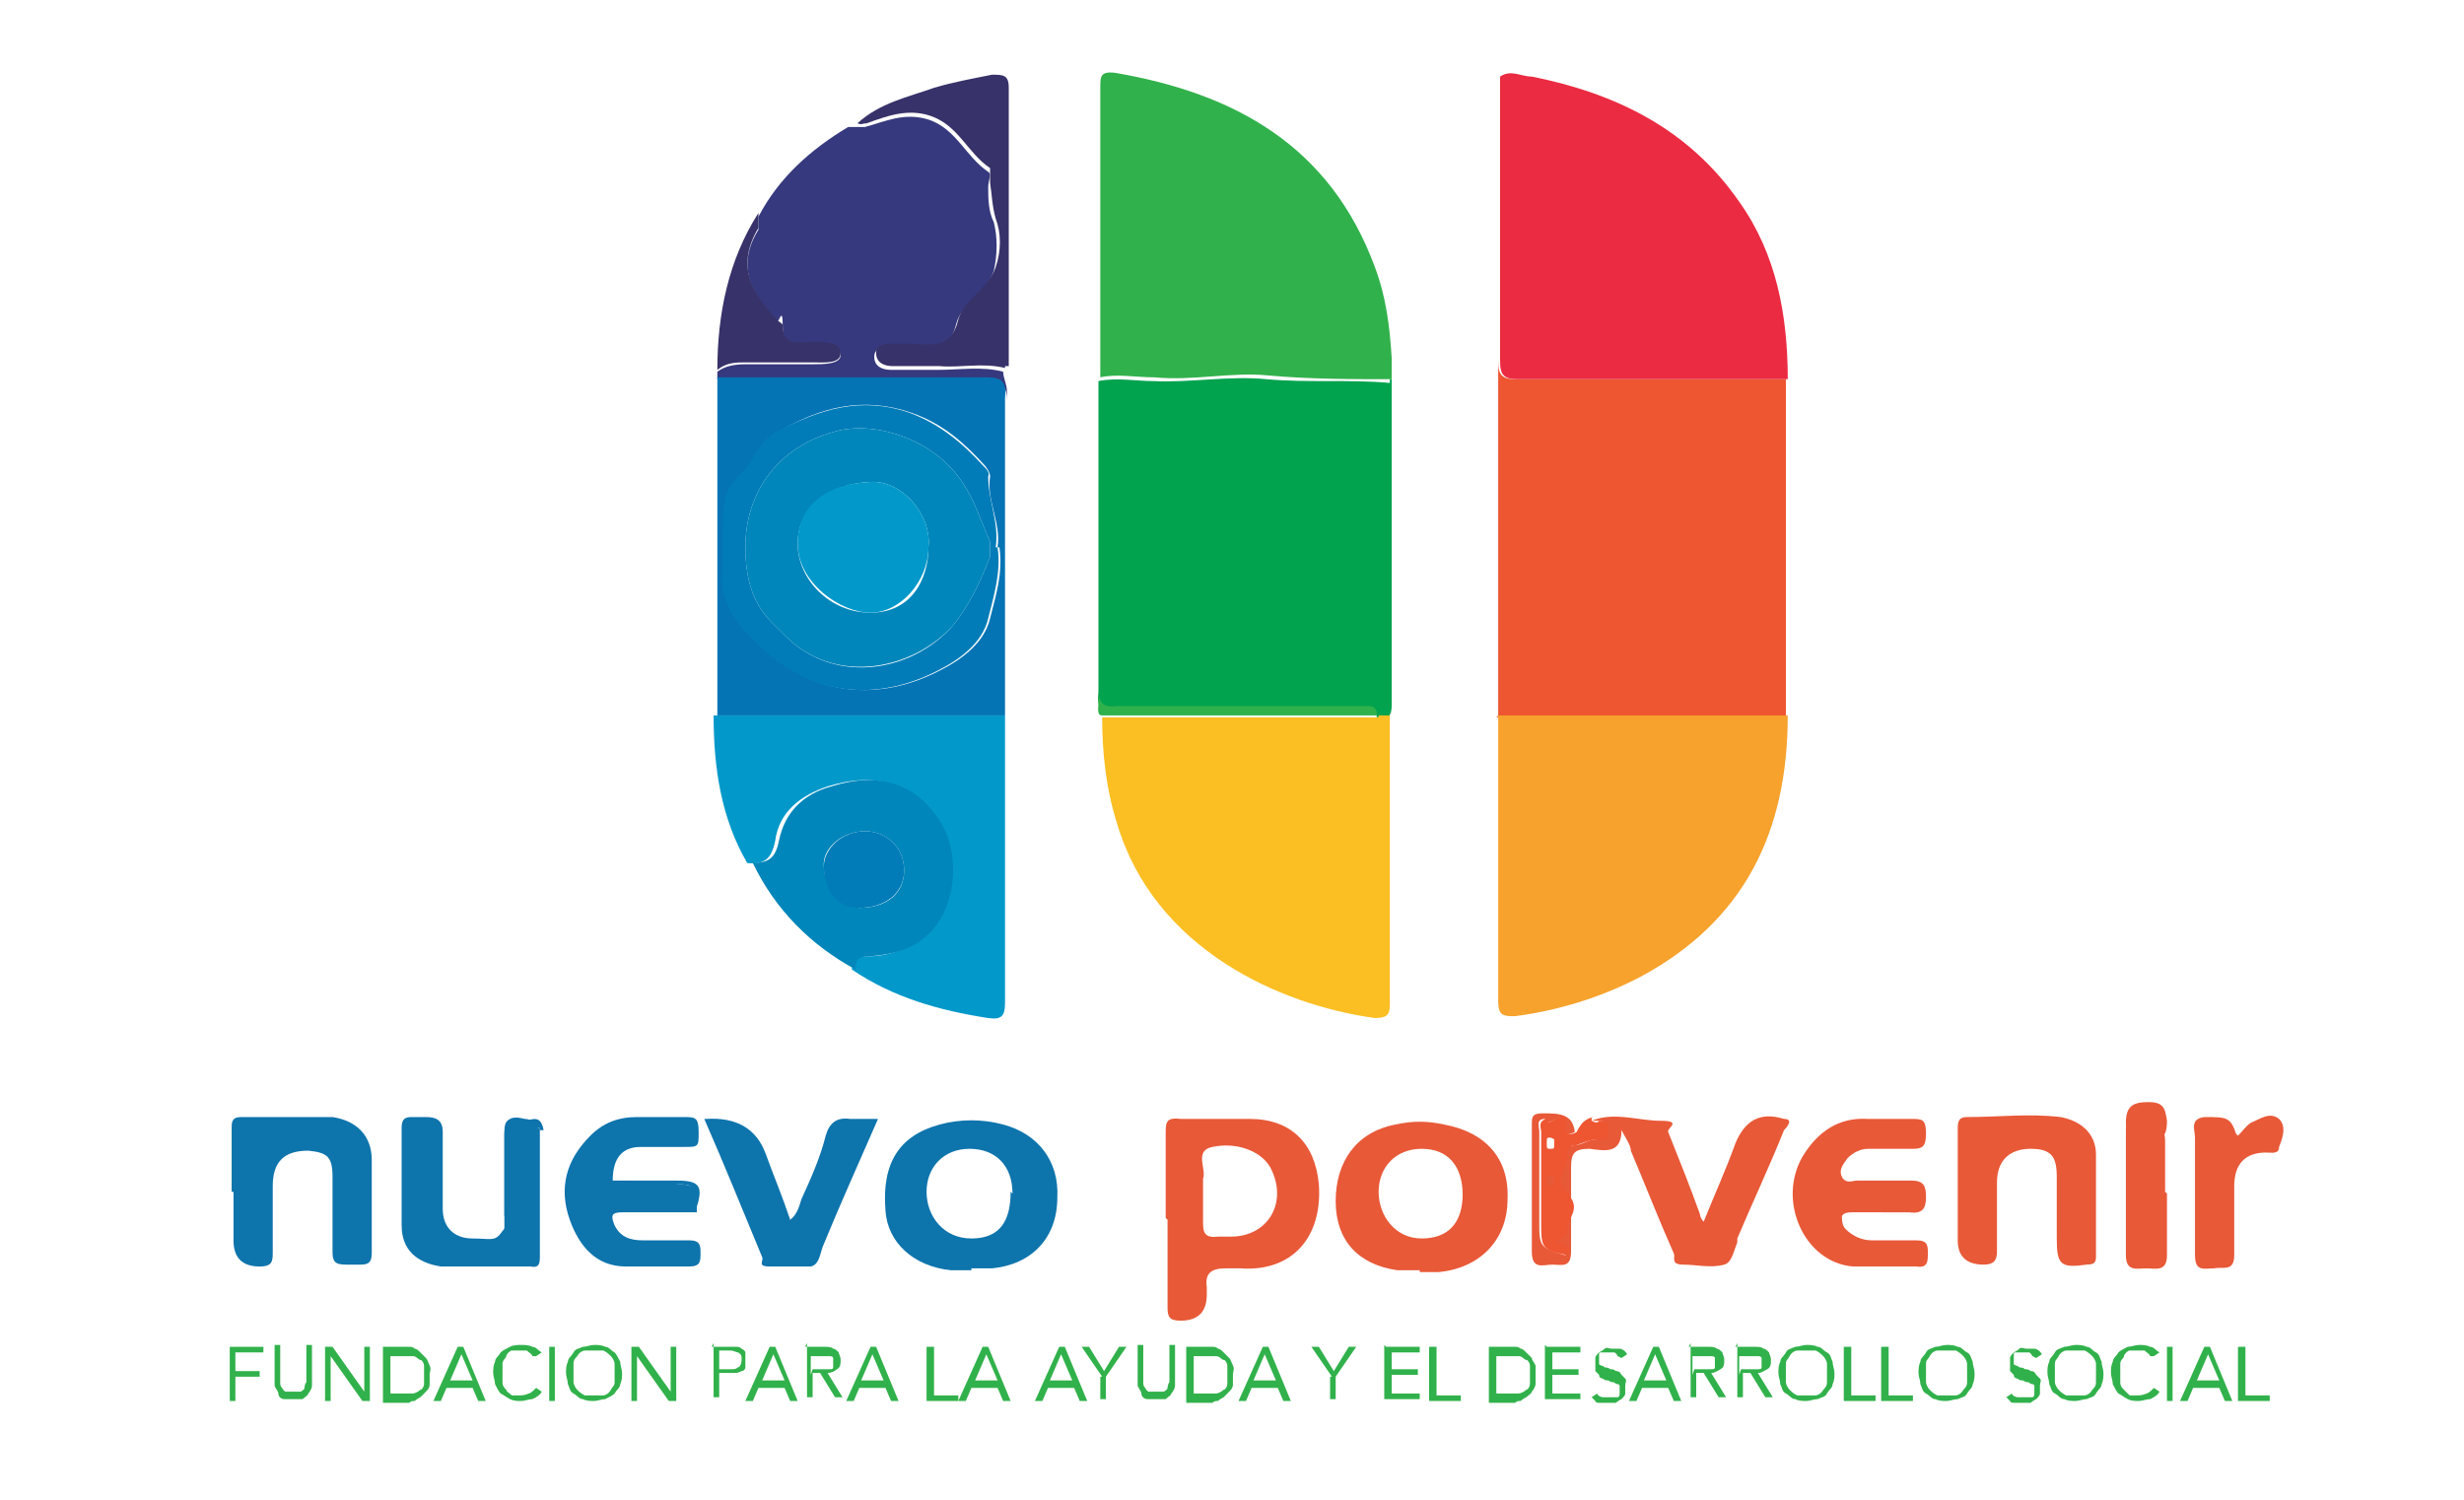 <?xml version="1.0" encoding="UTF-8"?>
<svg id="Layer_1" data-name="Layer 1" xmlns="http://www.w3.org/2000/svg" xmlns:v="https://vecta.io/nano" version="1.1" viewBox="0 0 131.9 80.3">
  <defs>
    <style>
      .cls-1 {
        fill: #eb2b42;
      }

      .cls-1, .cls-2, .cls-3, .cls-4, .cls-5, .cls-6, .cls-7, .cls-8, .cls-9, .cls-10, .cls-11, .cls-12, .cls-13, .cls-14 {
        stroke-width: 0px;
      }

      .cls-2 {
        fill: #36397d;
      }

      .cls-3 {
        fill: #f6a22c;
      }

      .cls-4 {
        fill: #0474b5;
      }

      .cls-5 {
        fill: #373269;
      }

      .cls-6 {
        fill: #01a34e;
      }

      .cls-7 {
        fill: #0e74ac;
      }

      .cls-8 {
        fill: #ee5531;
      }

      .cls-9 {
        fill: #0298ca;
      }

      .cls-10 {
        fill: #0086ba;
      }

      .cls-11 {
        fill: #31b14b;
      }

      .cls-12 {
        fill: #e85938;
      }

      .cls-13 {
        fill: #017cb8;
      }

      .cls-14 {
        fill: #fbbf24;
      }
    </style>
  </defs>
  <g>
    <path class="cls-8" d="M80.2,38.3V4.1v15.2c0,.8.2,1,1,1h14.4v18.1h-15.5,0Z"/>
    <path class="cls-6" d="M74.5,20.3v17.4c0,.2,0,.5-.2.7h-.6c0-.3-.3-.3-.6-.3h-13.3c-.9,0-1.1-.3-1-1v-16.7h0c1-.2,2,0,2.9,0,2,.1,4.1-.3,6.1-.1,2.2.2,4.4,0,6.6.2v-.2Z"/>
    <path class="cls-3" d="M80.2,38.3h15.5c0,6.2-2.3,11-7.9,14-2.1,1.1-4.4,1.8-6.7,2.1-.6,0-.9,0-.9-.8v-15.4h0Z"/>
    <path class="cls-11" d="M74.5,20.3c-2.2,0-4.4,0-6.6-.2-2-.2-4,.3-6.1.1-1,0-2-.2-2.9,0V4.7c0-.6,0-.9.8-.8,6.4,1.1,11.5,3.9,13.9,10.4.6,1.6.8,3.2.9,4.9,0,.4,0,.7,0,1.1h0Z"/>
    <path class="cls-1" d="M95.7,20.3h-14.4c-.8,0-1-.2-1-1V4.1c.6-.4,1.1,0,1.7,0,4.5.9,8.4,2.8,11.1,6.7,2,2.8,2.6,6.1,2.6,9.5Z"/>
    <path class="cls-14" d="M73.8,38.3h.6v15.3c0,.6,0,.9-.8.9-5.1-.7-11.8-3.7-13.8-10.4-.6-1.9-.8-3.8-.8-5.7h14.8Z"/>
    <path class="cls-2" d="M38.4,20.3v-.4c.4-.3.9-.4,1.5-.4h3.6c.6,0,1.5,0,1.5-.5s-.9-.6-1.5-.6-1.6.3-1.6-.9-.2-.2-.3-.3c-1.4-1.4-2.2-3-1-4.9,0-.2,0-.5,0-.7,1.1-2.1,2.8-3.6,4.8-4.8h.9c1.1-.3,2.1-.8,3.4-.4,1.5.5,2,2,3.2,2.8.2.1,0,.5,0,.8,0,.6,0,1.3.3,1.9.2.8.2,1.7,0,2.6-.4,1.2-1.7,1.7-2,2.8-.4,1.7-1.6,1.3-2.7,1.3h-.8c-.4,0-.9,0-.9.5s.4.7.9.7h2.5c1.2,0,2.4-.2,3.5.1,0,.3.2.7.2,1v17.1c0,.2,0,.4,0,.6h0v-17.1c0-.8-.2-1.1-1-1.1h-14.4Z"/>
    <path class="cls-9" d="M53.8,38.4v15.3c0,.7-.2.9-.9.8-2.6-.4-5.1-1.1-7.3-2.6,0-.5,0-.7.7-.7,1.2,0,2.4-.3,3.4-1.4,1.5-1.6,1.5-4.2.5-5.7-1.3-2.2-3.3-2.8-5.9-2-1.5.5-2.6,1.4-2.8,2.9-.2,1-.6,1.3-1.5,1.2-1.4-2.4-1.8-5.1-1.8-7.9h15.6Z"/>
    <path class="cls-4" d="M53.8,38.3h-15.4v-18.1h14.4c.8,0,1.1.2,1,1.1v17ZM53.4,29.3c.2-1.3-.6-2.5-.4-3.8,0-.2-.2-.5-.3-.6-1.1-1.2-2.2-2.2-3.9-2.8-2.6-.9-4.9-.3-7.1,1-1,.5-1.2,1.5-1.9,2.2-.9.9-1.1,1.8-1,2.9,0,.7,0,1.5,0,2.2-.4,2,1,3.3,2.2,4.4,2.6,2.4,6,2.8,9.3,1.1,1.2-.6,2.4-1.5,2.7-2.8.3-1.2.7-2.4.5-3.8h0Z"/>
    <path class="cls-10" d="M40.2,46.2c.9,0,1.3-.2,1.5-1.2.3-1.5,1.3-2.5,2.8-2.9,2.5-.8,4.6-.2,5.9,2,.9,1.5.9,4.1-.5,5.7-1,1.1-2.2,1.3-3.4,1.4-.6,0-.7.2-.7.7-2.4-1.3-4.3-3.2-5.5-5.7h0ZM46.3,44.5c-1.2,0-2.3.9-2.2,1.9,0,1,1,2.1,1.9,2.2,1.5,0,2.4-.8,2.4-2s-.9-2.1-2.1-2.1Z"/>
    <path class="cls-12" d="M62.4,65.2v-4.5c0-.6,0-.9.8-.8h3.7c2.2,0,3.5,1.3,3.7,3.5.2,2.8-1.4,4.7-4.2,4.5h-.8c-.8,0-1.1.3-1,1v.4q0,1.4-1.4,1.4c-.6,0-.7-.2-.7-.7v-4.7h0ZM64.4,63.7h0v1.6c0,.6,0,1,.8.9h.7c1.9,0,3-1.7,2.2-3.5-.4-1-1.8-1.6-3.2-1.3-1,.2-.3,1.2-.5,1.7,0,.2,0,.4,0,.6Z"/>
    <path class="cls-12" d="M85.2,60c1.2-.5,2.5,0,3.7,0s.3.4.4.6c.6,1.5,1.2,3,1.7,4.4,0,0,0,.2.2.4.6-1.5,1.2-2.8,1.7-4.2.5-1.2,1.3-1.7,2.6-1.3.5,0,.2.4,0,.6-.8,2-1.7,3.9-2.5,5.8v.2c-.2.5-.3,1.1-.7,1.2-.7.2-1.5,0-2.2,0s-.4-.4-.5-.6c-.8-1.8-1.5-3.6-2.3-5.5,0-.3-.3-.7-.5-1.1,0,1.3-.9,1.1-1.7,1-.8,0-1,.2-1,1v4.5c0,.9-.5.7-1,.7s-1.1.3-1.1-.7v-6.8c0-.4,0-.6.6-.6.8,0,1.6,0,1.7,1-.3.2-.7,0-.6-.2.3-1.4-.9.2-1-.5-.5,0-.3.4-.3.7v4.8c0,1.3,0,1.4,1.4,1.8.2-.6-.2-.6-.7-.7.3-.3.8-.2.7-.7,0-.7.3-1.6,0-1.9-.7-.8,0-1.3,0-1.9s0-.6.5-.7c.4,0,.7-.3,1.1-.3s.6-.2.6-.6-.2-.4-.5-.4-.3,0-.4,0h0Z"/>
    <path class="cls-7" d="M52,68h-1.1c-2-.2-3.4-1.5-3.5-3.2-.2-2.5.7-4,2.9-4.6,1.1-.3,2.3-.3,3.4,0,1.9.5,3,2,2.9,3.9,0,2.2-1.4,3.6-3.5,3.8h-1.1ZM54.2,63.9c0-1.5-.9-2.4-2.3-2.4s-2.3,1-2.3,2.3.9,2.5,2.4,2.5,2.1-.9,2.1-2.5h0Z"/>
    <path class="cls-12" d="M76,68h-1.2c-2.1-.3-3.3-1.6-3.3-3.7s1.1-3.7,3.2-4.1c.9-.2,1.7-.2,2.6,0,2.2.4,3.5,1.8,3.4,4,0,2.2-1.5,3.7-3.7,3.9h-1ZM78.3,64c0-1.6-.8-2.5-2.2-2.5s-2.3,1-2.3,2.3.9,2.5,2.3,2.5,2.2-.8,2.2-2.4h0Z"/>
    <path class="cls-7" d="M12.4,63.8v-3.4c0-.3,0-.6.5-.6,1.6,0,3.3,0,4.9,0,1.3.2,2.1,1,2.1,2.3v5c0,.5-.2.6-.6.6h-.8c-.6,0-.7-.2-.7-.7v-4c0-1.1-.3-1.3-1.3-1.4-1.3,0-1.9.6-1.9,1.9v3.5c0,.5,0,.8-.7.8q-1.4,0-1.4-1.4v-2.6h-.1Z"/>
    <path class="cls-12" d="M104.8,63.8v-3.3c0-.4,0-.7.5-.7,1.7,0,3.3-.2,5,0,1.1.2,1.9.9,1.9,2v5.4c0,.3,0,.5-.5.5-1.4.2-1.6,0-1.6-1.4v-3.3c0-1.1-.3-1.5-1.4-1.5s-1.8.6-1.8,1.8v3.7c0,.5-.2.7-.7.7q-1.4,0-1.4-1.3v-2.7h0Z"/>
    <path class="cls-5" d="M53.8,19.7c-1.2-.3-2.4,0-3.5-.1h-2.5c-.5,0-.9-.2-.9-.7s.5-.5.9-.5h.8c1.1,0,2.3.4,2.7-1.3.3-1.1,1.6-1.6,2-2.8.3-.9.3-1.8,0-2.6-.2-.7-.2-1.3-.3-1.9,0-.3,0-.7,0-.8-1.2-.8-1.7-2.3-3.2-2.8-1.2-.4-2.3,0-3.4.4-.2,0-.3.1-.5,0,1.2-1.1,2.7-1.4,4.1-1.9,1-.3,2.1-.5,3.1-.7.6,0,.9,0,.9.7v14.9h-.2Z"/>
    <path class="cls-12" d="M100.8,64.9h-1.6c-.2,0-.5,0-.6.2,0,.2,0,.5.2.7.4.4.9.6,1.4.6h2.4c.6,0,.6.3.6.7s0,.8-.6.7h-3.4c-2.6-.2-4.1-3.5-2.7-5.9.8-1.3,1.9-2.1,3.5-2h2.3c.6,0,.8,0,.8.8s-.3.8-.8.8h-2.3c-.4,0-.8.2-1.1.5-.2.3-.5.6-.3,1s.6.2.8.2h2.9c.7,0,.8.3.8.9s-.2.9-.9.8h-1.5,0Z"/>
    <path class="cls-7" d="M28.9,60.4v6.8c0,.4,0,.7-.5.6-1.6,0-3.2,0-4.8,0-1.3-.2-2.1-.9-2.1-2.2v-5.2c0-.4.1-.6.5-.6h.8c.6,0,.9.2.9.8v4.1c0,1,.6,1.6,1.6,1.6s1.2.2,1.6-.4c.3-.3.1-.6.1-.9v-4.2c0-.9.3-1.1,1.1-.9.3,0,.5.2.7.3v.2Z"/>
    <path class="cls-7" d="M37.8,59.9c1.6-.1,2.7.5,3.2,1.9.4,1.1.9,2.3,1.3,3.5.4-.3.5-.8.6-1.1.5-1.1,1-2.2,1.3-3.4.2-.7.6-1,1.3-.9h1.5c-1,2.3-2,4.5-2.9,6.7-.2.4-.2,1.1-.7,1.2-.7,0-1.5,0-2.2,0s-.3-.3-.4-.5c-1-2.4-2-4.9-3.1-7.4h.1Z"/>
    <path class="cls-7" d="M37.2,64.9h-3.9c-.6,0-.6.2-.4.7.3.6.8.8,1.5.8h2.5c.6,0,.6.3.6.7s0,.7-.6.7h-3.4c-1.6,0-2.5-1.1-3-2.5-.6-1.7-.2-3.2,1.1-4.5.7-.7,1.5-1,2.5-1h2.5c.6,0,.8,0,.8.8s0,.8-.8.8h-2.3c-1,0-1.5.6-1.5,1.8,1.2.4,2.4,0,3.6.2.6,0,1,.2.9.8v.7h0Z"/>
    <path class="cls-12" d="M119.8,60.8c.3-.3.4-.5.7-.7.5-.2,1-.6,1.5-.2.4.4.2,1,0,1.5,0,.4-.4.3-.7.3-1.1,0-1.7.6-1.7,1.8v3.7c0,.9-.6.6-1.1.7-.5,0-1,.2-1-.7v-6.3c0-.4-.3-1,.5-1.1,1.2,0,1.4,0,1.7.9h0Z"/>
    <path class="cls-12" d="M116,63.9v3.3c0,.9-.6.7-1.1.7s-1.1.2-1.1-.7v-6.7c0-.5.2-.6.6-.7q1.5,0,1.5,1.3v2.7h0Z"/>
    <path class="cls-5" d="M40.6,11.5v.7c-1.2,2-.4,3.5,1,4.9,0,.1.3.2.3.3,0,1.2.9.9,1.6.9s1.5,0,1.5.6-.9.5-1.5.5h-3.6c-.5,0-1,0-1.5.4,0-3,.6-5.9,2.2-8.4h0Z"/>
    <path class="cls-8" d="M85.2,60c0,0,.3.2.4,0,.3,0,.5,0,.5.4s0,.7-.6.6c-.4,0-.8.2-1.1.3-.5,0-.5.3-.5.7,0,.6-.8,1.1,0,1.9s0,1.3,0,1.9-.4.4-.7.7c.5,0,.9.2.7.7-1.4-.3-1.4-.4-1.4-1.8v-4.8c0-.2-.2-.6.3-.7,0,.7,1.2-1,1,.5,0,.3.3.4.6.2.2-.4.4-.7.9-.8h-.1ZM83,60.9c-.2,0-.2,0-.2.3s0,.3.2.3.2,0,.2-.3,0-.2-.2-.3Z"/>
    <path class="cls-11" d="M73.8,38.3h-14.8c-.3,0-.2-.4-.2-.7v-17.1c0-.1,0-.3,0-.4v16.7c0,.8.2,1.1,1,1h13.3c.3,0,.5,0,.6.3v.2Z"/>
    <path class="cls-12" d="M114.9,61c-.7,0-1.1,0-1.1-.9s.4-1.1,1.2-1.1.9.3,1,1c0,.9-.3,1.1-1.1,1Z"/>
    <path class="cls-7" d="M28.9,60.4c-.2,0-.5-.3-.7-.3-.9-.2-1.1,0-1.1.9v4.2c0,.3.1.6-.1.9v-5.5c0-.6.2-.8.7-.6.5.2,1.2-.6,1.4.5h-.2Z"/>
    <path class="cls-7" d="M37.2,64.9v-.7c0-.7-.2-.8-.9-.8-1.2,0-2.4.2-3.6-.2h3.5c1.3,0,1.5.3,1,1.7Z"/>
    <path class="cls-13" d="M53.4,29.3c.2,1.3-.2,2.6-.5,3.8-.3,1.3-1.5,2.2-2.7,2.8-3.3,1.7-6.7,1.3-9.3-1.1-1.1-1-2.5-2.3-2.2-4.4,0-.7,0-1.5,0-2.2,0-1.1,0-2,1-2.9.7-.7.9-1.7,1.9-2.2,2.3-1.2,4.5-1.9,7.1-1,1.6.6,2.8,1.6,3.9,2.8.2.2.4.4.3.6,0,1.3.6,2.5.4,3.8h0ZM39.9,29.3q0,1.9.7,3.1c.4.7,1,1.2,1.6,1.8,2.7,2.5,6.7,1.7,8.8-.7.9-1.1,1.5-2.4,2-3.7,0-.3,0-.6,0-.8-.5-1.1-.8-2.2-1.5-3.2-1.5-2.3-4.7-3.3-6.8-2.7-3,.8-4.8,3.2-4.8,6.2Z"/>
    <path class="cls-13" d="M46.3,44.5c1.2,0,2.1.9,2.1,2.1s-1,2-2.4,2-1.9-1.2-1.9-2.2,1-1.9,2.2-1.9Z"/>
    <path class="cls-12" d="M83,62.9c.2,0,.2,0,.2.3s0,.3-.2.3-.2,0-.2-.3,0-.2.2-.3Z"/>
    <path class="cls-10" d="M39.9,29.3c0-3,1.8-5.4,4.8-6.2,2.1-.6,5.3.4,6.8,2.7.7,1,1,2.1,1.5,3.2,0,.3,0,.6,0,.8-.5,1.3-1.1,2.6-2,3.7-2.1,2.3-6.1,3.2-8.8.7-.6-.6-1.2-1.1-1.6-1.8q-.7-1.2-.7-3.1ZM49.7,29.3c.2-1.7-1.4-3.6-3.1-3.5-2.3.1-3.9,1.4-3.9,3.3s1.7,3.7,3.9,3.7,3.1-1.8,3.1-3.5Z"/>
    <path class="cls-9" d="M49.7,29.3c0,1.8-1.5,3.5-3.1,3.5s-3.9-1.6-3.9-3.7,1.6-3.2,3.9-3.3c1.7-.1,3.3,1.8,3.1,3.5Z"/>
  </g>
  <g>
    <path class="cls-11" d="M12.3,72.1h1.8v.3h-1.5v1h1.3v.3h-1.3v1.3h-.3v-2.9Z"/>
    <path class="cls-11" d="M16.7,73.8c0,.2,0,.3,0,.4,0,.1-.1.3-.2.4,0,.1-.2.2-.3.3-.1,0-.3,0-.5,0s-.4,0-.5,0c-.1,0-.3-.1-.3-.3,0-.1-.1-.2-.2-.4,0-.1,0-.3,0-.4v-1.8h.3v1.7c0,.1,0,.2,0,.3,0,.1,0,.2.1.3,0,0,.1.2.2.2,0,0,.2,0,.4,0s.3,0,.4,0c0,0,.2-.1.2-.2,0,0,0-.2.1-.3,0-.1,0-.2,0-.3v-1.7h.3v1.8Z"/>
    <path class="cls-11" d="M17.4,72.1h.4l1.7,2.4h0v-2.4h.3v2.9h-.4l-1.7-2.4h0v2.4h-.3v-2.9Z"/>
    <path class="cls-11" d="M20.5,72.1h1.1c0,0,.2,0,.3,0,.1,0,.2,0,.3.1.1,0,.2.1.3.2s.2.2.3.3.1.2.2.4,0,.3,0,.5,0,.3,0,.5-.1.3-.2.4-.2.2-.3.3c0,0-.2.1-.3.2-.1,0-.2,0-.3.1-.1,0-.2,0-.3,0h-1.1v-2.9ZM20.9,74.6h.7c.2,0,.3,0,.5,0,.1,0,.3-.1.4-.2.1,0,.2-.2.2-.3,0-.1,0-.3,0-.5s0-.4,0-.5c0-.1-.1-.3-.2-.3-.1,0-.2-.2-.4-.2-.1,0-.3,0-.5,0h-.7v2.3Z"/>
    <path class="cls-11" d="M24.5,72.1h.3l1.2,2.9h-.4l-.3-.7h-1.4l-.3.7h-.4l1.3-2.9ZM24.7,72.5h0l-.6,1.4h1.2l-.6-1.4Z"/>
    <path class="cls-11" d="M28.5,72.6c0-.1-.2-.2-.3-.3-.1,0-.3,0-.4,0s-.3,0-.4,0c-.1,0-.3.2-.3.3,0,.1-.2.2-.2.4s0,.3,0,.5,0,.3,0,.5.1.3.2.4c0,.1.2.2.3.3.1,0,.3,0,.4,0s.3,0,.5-.1c.1,0,.3-.2.4-.3l.3.2c-.1.2-.3.3-.5.4-.2,0-.4.1-.6.1s-.4,0-.6-.1-.3-.2-.5-.3c-.1-.1-.2-.3-.3-.5,0-.2-.1-.4-.1-.6s0-.4.1-.6c0-.2.2-.3.3-.5.1-.1.3-.2.5-.3s.4-.1.6-.1.4,0,.6.1c.2,0,.3.2.5.3l-.3.2Z"/>
    <path class="cls-11" d="M29.4,72.1h.3v2.9h-.3v-2.9Z"/>
    <path class="cls-11" d="M31.8,75c-.2,0-.4,0-.6-.1-.2,0-.3-.2-.5-.3s-.2-.3-.3-.5c0-.2-.1-.4-.1-.6s0-.4.1-.6c0-.2.2-.3.3-.5s.3-.2.5-.3c.2,0,.4-.1.6-.1s.4,0,.6.1c.2,0,.3.2.5.3.1.1.2.3.3.5,0,.2.1.4.1.6s0,.4-.1.6c0,.2-.2.3-.3.5-.1.1-.3.2-.5.3-.2,0-.4.1-.6.1ZM31.8,74.7c.2,0,.3,0,.5,0,.1,0,.3-.1.4-.3s.2-.2.2-.4c0-.1,0-.3,0-.5s0-.3,0-.5c0-.1-.1-.3-.2-.4s-.2-.2-.4-.3c-.1,0-.3,0-.5,0s-.3,0-.5,0c-.1,0-.3.1-.4.3-.1.1-.2.2-.2.4,0,.1,0,.3,0,.5s0,.3,0,.5c0,.1.1.3.2.4.1.1.2.2.4.3.1,0,.3,0,.5,0Z"/>
    <path class="cls-11" d="M33.8,72.1h.4l1.7,2.4h0v-2.4h.3v2.9h-.4l-1.7-2.4h0v2.4h-.3v-2.9Z"/>
    <path class="cls-11" d="M38.1,72.1h.9c.1,0,.3,0,.4,0,.1,0,.2,0,.3.1,0,0,.2.1.2.2,0,.1,0,.2,0,.4s0,.3,0,.4-.1.2-.2.2c0,0-.2.1-.3.1-.1,0-.2,0-.3,0h-.6v1.3h-.3v-2.9ZM38.5,73.3h.6c.2,0,.3,0,.4-.1.1,0,.2-.2.2-.4s0-.3-.2-.4c-.1,0-.2-.1-.4-.1h-.6v1Z"/>
    <path class="cls-11" d="M41.2,72.1h.3l1.2,2.9h-.4l-.3-.7h-1.4l-.3.7h-.4l1.3-2.9ZM41.4,72.5h0l-.6,1.4h1.2l-.6-1.4Z"/>
    <path class="cls-11" d="M43.1,72.1h.7c.1,0,.3,0,.4,0s.3,0,.4.1c.1,0,.2.1.3.2,0,.1.1.2.1.4s0,.4-.2.5c-.1.1-.3.2-.5.2l.8,1.3h-.4l-.8-1.3h-.4v1.3h-.3v-2.9ZM43.5,73.3h.3c0,0,.2,0,.3,0,.1,0,.2,0,.3,0s.2,0,.2-.1c0,0,0-.2,0-.3s0-.2,0-.2,0-.1-.2-.1c0,0-.1,0-.2,0s-.2,0-.3,0h-.5v1Z"/>
    <path class="cls-11" d="M46.6,72.1h.3l1.2,2.9h-.4l-.3-.7h-1.4l-.3.7h-.4l1.3-2.9ZM46.7,72.5h0l-.6,1.4h1.2l-.6-1.4Z"/>
    <path class="cls-11" d="M49.7,72.1h.3v2.6h1.3v.3h-1.7v-2.9Z"/>
    <path class="cls-11" d="M52.6,72.1h.3l1.2,2.9h-.4l-.3-.7h-1.4l-.3.7h-.4l1.3-2.9ZM52.8,72.5h0l-.6,1.4h1.2l-.6-1.4Z"/>
    <path class="cls-11" d="M56.7,72.1h.3l1.2,2.9h-.4l-.3-.7h-1.4l-.3.7h-.4l1.3-2.9ZM56.8,72.5h0l-.6,1.4h1.2l-.6-1.4Z"/>
    <path class="cls-11" d="M59,73.7l-1.1-1.6h.4l.8,1.3.8-1.3h.4l-1.1,1.6v1.2h-.3v-1.2Z"/>
    <path class="cls-11" d="M62.9,73.8c0,.2,0,.3,0,.4,0,.1-.1.3-.2.4,0,.1-.2.2-.3.3-.1,0-.3,0-.5,0s-.4,0-.5,0c-.1,0-.3-.1-.3-.3,0-.1-.1-.2-.2-.4,0-.1,0-.3,0-.4v-1.8h.3v1.7c0,.1,0,.2,0,.3,0,.1,0,.2.1.3,0,0,.1.2.2.2,0,0,.2,0,.4,0s.3,0,.4,0c0,0,.2-.1.2-.2,0,0,0-.2.1-.3,0-.1,0-.2,0-.3v-1.7h.3v1.8Z"/>
    <path class="cls-11" d="M63.5,72.1h1.1c0,0,.2,0,.3,0,.1,0,.2,0,.3.1.1,0,.2.1.3.2s.2.2.3.3.1.2.2.4,0,.3,0,.5,0,.3,0,.5-.1.3-.2.4-.2.2-.3.3c0,0-.2.1-.3.2-.1,0-.2,0-.3.1-.1,0-.2,0-.3,0h-1.1v-2.9ZM63.9,74.6h.7c.2,0,.3,0,.5,0,.1,0,.3-.1.4-.2.1,0,.2-.2.2-.3,0-.1,0-.3,0-.5s0-.4,0-.5c0-.1-.1-.3-.2-.3-.1,0-.2-.2-.4-.2-.1,0-.3,0-.5,0h-.7v2.3Z"/>
    <path class="cls-11" d="M67.6,72.1h.3l1.2,2.9h-.4l-.3-.7h-1.4l-.3.7h-.4l1.3-2.9ZM67.7,72.5h0l-.6,1.4h1.2l-.6-1.4Z"/>
    <path class="cls-11" d="M71.3,73.7l-1.1-1.6h.4l.8,1.3.8-1.3h.4l-1.1,1.6v1.2h-.3v-1.2Z"/>
    <path class="cls-11" d="M74.2,72.1h1.8v.3h-1.5v.9h1.4v.3h-1.4v1h1.5v.3h-1.9v-2.9Z"/>
    <path class="cls-11" d="M76.6,72.1h.3v2.6h1.3v.3h-1.7v-2.9Z"/>
    <path class="cls-11" d="M79.7,72.1h1.1c0,0,.2,0,.3,0,.1,0,.2,0,.3.1.1,0,.2.1.3.2s.2.2.3.3c0,.1.1.2.2.4,0,.1,0,.3,0,.5s0,.3,0,.5c0,.1-.1.3-.2.4,0,.1-.2.2-.3.3,0,0-.2.1-.3.2-.1,0-.2,0-.3.1-.1,0-.2,0-.3,0h-1.1v-2.9ZM80.1,74.6h.7c.2,0,.3,0,.5,0,.1,0,.3-.1.4-.2.1,0,.2-.2.2-.3,0-.1,0-.3,0-.5s0-.4,0-.5c0-.1-.1-.3-.2-.3-.1,0-.2-.2-.4-.2-.1,0-.3,0-.5,0h-.7v2.3Z"/>
    <path class="cls-11" d="M82.8,72.1h1.8v.3h-1.5v.9h1.4v.3h-1.4v1h1.5v.3h-1.9v-2.9Z"/>
    <path class="cls-11" d="M86.6,72.6c0,0-.1-.2-.2-.2s-.2,0-.3,0-.2,0-.2,0c0,0-.1,0-.2,0s-.1,0-.1.2,0,.1,0,.2,0,.1,0,.2,0,0,.1.1c0,0,.1,0,.2.1,0,0,.2,0,.3.1.1,0,.2,0,.3.1.1,0,.2,0,.3.2,0,0,.1.1.2.2s0,.2,0,.4,0,.3,0,.4c0,.1-.1.2-.2.3,0,0-.2.1-.3.2-.1,0-.2,0-.4,0s-.2,0-.3,0c0,0-.2,0-.2,0,0,0-.2,0-.2-.1,0,0-.1-.1-.2-.2l.3-.2c0,.1.2.2.3.2.1,0,.2,0,.4,0s.1,0,.2,0c0,0,.1,0,.2,0,0,0,.1,0,.1-.2s0-.1,0-.2,0-.2,0-.2c0,0,0-.1-.1-.1,0,0-.1,0-.2-.1,0,0-.2,0-.3-.1-.1,0-.2,0-.3-.1,0,0-.2,0-.2-.2,0,0-.1-.1-.2-.2,0,0,0-.2,0-.3s0-.3,0-.4c0-.1.1-.2.2-.3,0,0,.2-.1.3-.2s.2,0,.4,0,.3,0,.4,0c.1,0,.3.1.4.3l-.3.2Z"/>
    <path class="cls-11" d="M88.5,72.1h.3l1.2,2.9h-.4l-.3-.7h-1.4l-.3.7h-.4l1.3-2.9ZM88.6,72.5h0l-.6,1.4h1.2l-.6-1.4Z"/>
    <path class="cls-11" d="M90.4,72.1h.7c.1,0,.3,0,.4,0,.1,0,.3,0,.4.1.1,0,.2.1.3.2,0,.1.1.2.1.4s0,.4-.2.5-.3.2-.5.2l.8,1.3h-.4l-.8-1.3h-.4v1.3h-.3v-2.9ZM90.7,73.3h.3c0,0,.2,0,.3,0,.1,0,.2,0,.3,0s.2,0,.2-.1c0,0,0-.2,0-.3s0-.2,0-.2c0,0,0-.1-.2-.1,0,0-.1,0-.2,0s-.2,0-.3,0h-.5v1Z"/>
    <path class="cls-11" d="M92.9,72.1h.7c.1,0,.3,0,.4,0,.1,0,.3,0,.4.1.1,0,.2.1.3.2,0,.1.1.2.1.4s0,.4-.2.5-.3.2-.5.2l.8,1.3h-.4l-.8-1.3h-.4v1.3h-.3v-2.9ZM93.2,73.3h.3c0,0,.2,0,.3,0,.1,0,.2,0,.3,0s.2,0,.2-.1c0,0,0-.2,0-.3s0-.2,0-.2c0,0,0-.1-.2-.1,0,0-.1,0-.2,0s-.2,0-.3,0h-.5v1Z"/>
    <path class="cls-11" d="M96.7,75c-.2,0-.4,0-.6-.1-.2,0-.3-.2-.5-.3s-.2-.3-.3-.5c0-.2-.1-.4-.1-.6s0-.4.1-.6c0-.2.2-.3.3-.5s.3-.2.5-.3c.2,0,.4-.1.6-.1s.4,0,.6.1c.2,0,.3.2.5.3s.2.3.3.5c0,.2.1.4.1.6s0,.4-.1.6c0,.2-.2.3-.3.5s-.3.2-.5.3c-.2,0-.4.1-.6.1ZM96.7,74.7c.2,0,.3,0,.5,0,.1,0,.3-.1.4-.3.1-.1.2-.2.2-.4,0-.1,0-.3,0-.5s0-.3,0-.5c0-.1-.1-.3-.2-.4-.1-.1-.2-.2-.4-.3-.1,0-.3,0-.5,0s-.3,0-.5,0c-.1,0-.3.1-.4.3s-.2.2-.2.4c0,.1,0,.3,0,.5s0,.3,0,.5c0,.1.1.3.2.4s.2.2.4.3c.1,0,.3,0,.5,0Z"/>
    <path class="cls-11" d="M98.8,72.1h.3v2.6h1.3v.3h-1.7v-2.9Z"/>
    <path class="cls-11" d="M100.8,72.1h.3v2.6h1.3v.3h-1.7v-2.9Z"/>
    <path class="cls-11" d="M104.2,75c-.2,0-.4,0-.6-.1-.2,0-.3-.2-.5-.3s-.2-.3-.3-.5c0-.2-.1-.4-.1-.6s0-.4.1-.6c0-.2.2-.3.3-.5s.3-.2.5-.3c.2,0,.4-.1.6-.1s.4,0,.6.1c.2,0,.3.2.5.3s.2.3.3.5c0,.2.1.4.1.6s0,.4-.1.6c0,.2-.2.3-.3.5s-.3.2-.5.3c-.2,0-.4.1-.6.1ZM104.2,74.7c.2,0,.3,0,.5,0,.1,0,.3-.1.4-.3.1-.1.2-.2.2-.4,0-.1,0-.3,0-.5s0-.3,0-.5c0-.1-.1-.3-.2-.4-.1-.1-.2-.2-.4-.3-.1,0-.3,0-.5,0s-.3,0-.5,0c-.1,0-.3.1-.4.3s-.2.2-.2.4c0,.1,0,.3,0,.5s0,.3,0,.5c0,.1.1.3.2.4s.2.2.4.3c.1,0,.3,0,.5,0Z"/>
    <path class="cls-11" d="M108.8,72.6c0,0-.1-.2-.2-.2s-.2,0-.3,0-.2,0-.2,0c0,0-.1,0-.2,0s-.1,0-.1.2,0,.1,0,.2,0,.1,0,.2,0,0,.1.1c0,0,.1,0,.2.1,0,0,.2,0,.3.1.1,0,.2,0,.3.1.1,0,.2,0,.3.2,0,0,.1.1.2.2s0,.2,0,.4,0,.3,0,.4c0,.1-.1.2-.2.3,0,0-.2.1-.3.2-.1,0-.2,0-.4,0s-.2,0-.3,0c0,0-.2,0-.2,0,0,0-.2,0-.2-.1,0,0-.1-.1-.2-.2l.3-.2c0,.1.2.2.3.2.1,0,.2,0,.4,0s.1,0,.2,0c0,0,.1,0,.2,0,0,0,.1,0,.1-.2s0-.1,0-.2,0-.2,0-.2c0,0,0-.1-.1-.1,0,0-.1,0-.2-.1,0,0-.2,0-.3-.1-.1,0-.2,0-.3-.1,0,0-.2,0-.2-.2,0,0-.1-.1-.2-.2,0,0,0-.2,0-.3s0-.3,0-.4c0-.1.1-.2.2-.3,0,0,.2-.1.3-.2s.2,0,.4,0,.3,0,.4,0c.1,0,.3.1.4.3l-.3.2Z"/>
    <path class="cls-11" d="M111.1,75c-.2,0-.4,0-.6-.1-.2,0-.3-.2-.5-.3s-.2-.3-.3-.5c0-.2-.1-.4-.1-.6s0-.4.1-.6c0-.2.2-.3.3-.5s.3-.2.5-.3c.2,0,.4-.1.6-.1s.4,0,.6.1c.2,0,.3.2.5.3s.2.3.3.5c0,.2.1.4.1.6s0,.4-.1.6c0,.2-.2.3-.3.5s-.3.2-.5.3c-.2,0-.4.1-.6.1ZM111.1,74.7c.2,0,.3,0,.5,0,.1,0,.3-.1.4-.3.1-.1.2-.2.2-.4,0-.1,0-.3,0-.5s0-.3,0-.5c0-.1-.1-.3-.2-.4-.1-.1-.2-.2-.4-.3-.1,0-.3,0-.5,0s-.3,0-.5,0c-.1,0-.3.1-.4.3s-.2.2-.2.4c0,.1,0,.3,0,.5s0,.3,0,.5c0,.1.1.3.2.4s.2.2.4.3c.1,0,.3,0,.5,0Z"/>
    <path class="cls-11" d="M115.1,72.6c0-.1-.2-.2-.3-.3-.1,0-.3,0-.4,0s-.3,0-.4,0-.3.2-.3.3c0,.1-.2.2-.2.4s0,.3,0,.5,0,.3,0,.5.1.3.2.4.2.2.3.3c.1,0,.3,0,.4,0s.3,0,.5-.1c.1,0,.3-.2.4-.3l.3.2c-.1.2-.3.3-.5.4-.2,0-.4.1-.6.1s-.4,0-.6-.1-.3-.2-.5-.3c-.1-.1-.2-.3-.3-.5,0-.2-.1-.4-.1-.6s0-.4.1-.6c0-.2.2-.3.3-.5.1-.1.3-.2.5-.3.2,0,.4-.1.6-.1s.4,0,.6.1c.2,0,.3.2.5.3l-.3.2Z"/>
    <path class="cls-11" d="M116,72.1h.3v2.9h-.3v-2.9Z"/>
    <path class="cls-11" d="M118,72.1h.3l1.2,2.9h-.4l-.3-.7h-1.4l-.3.7h-.4l1.3-2.9ZM118.2,72.5h0l-.6,1.4h1.2l-.6-1.4Z"/>
    <path class="cls-11" d="M119.9,72.1h.3v2.6h1.3v.3h-1.7v-2.9Z"/>
  </g>
</svg>